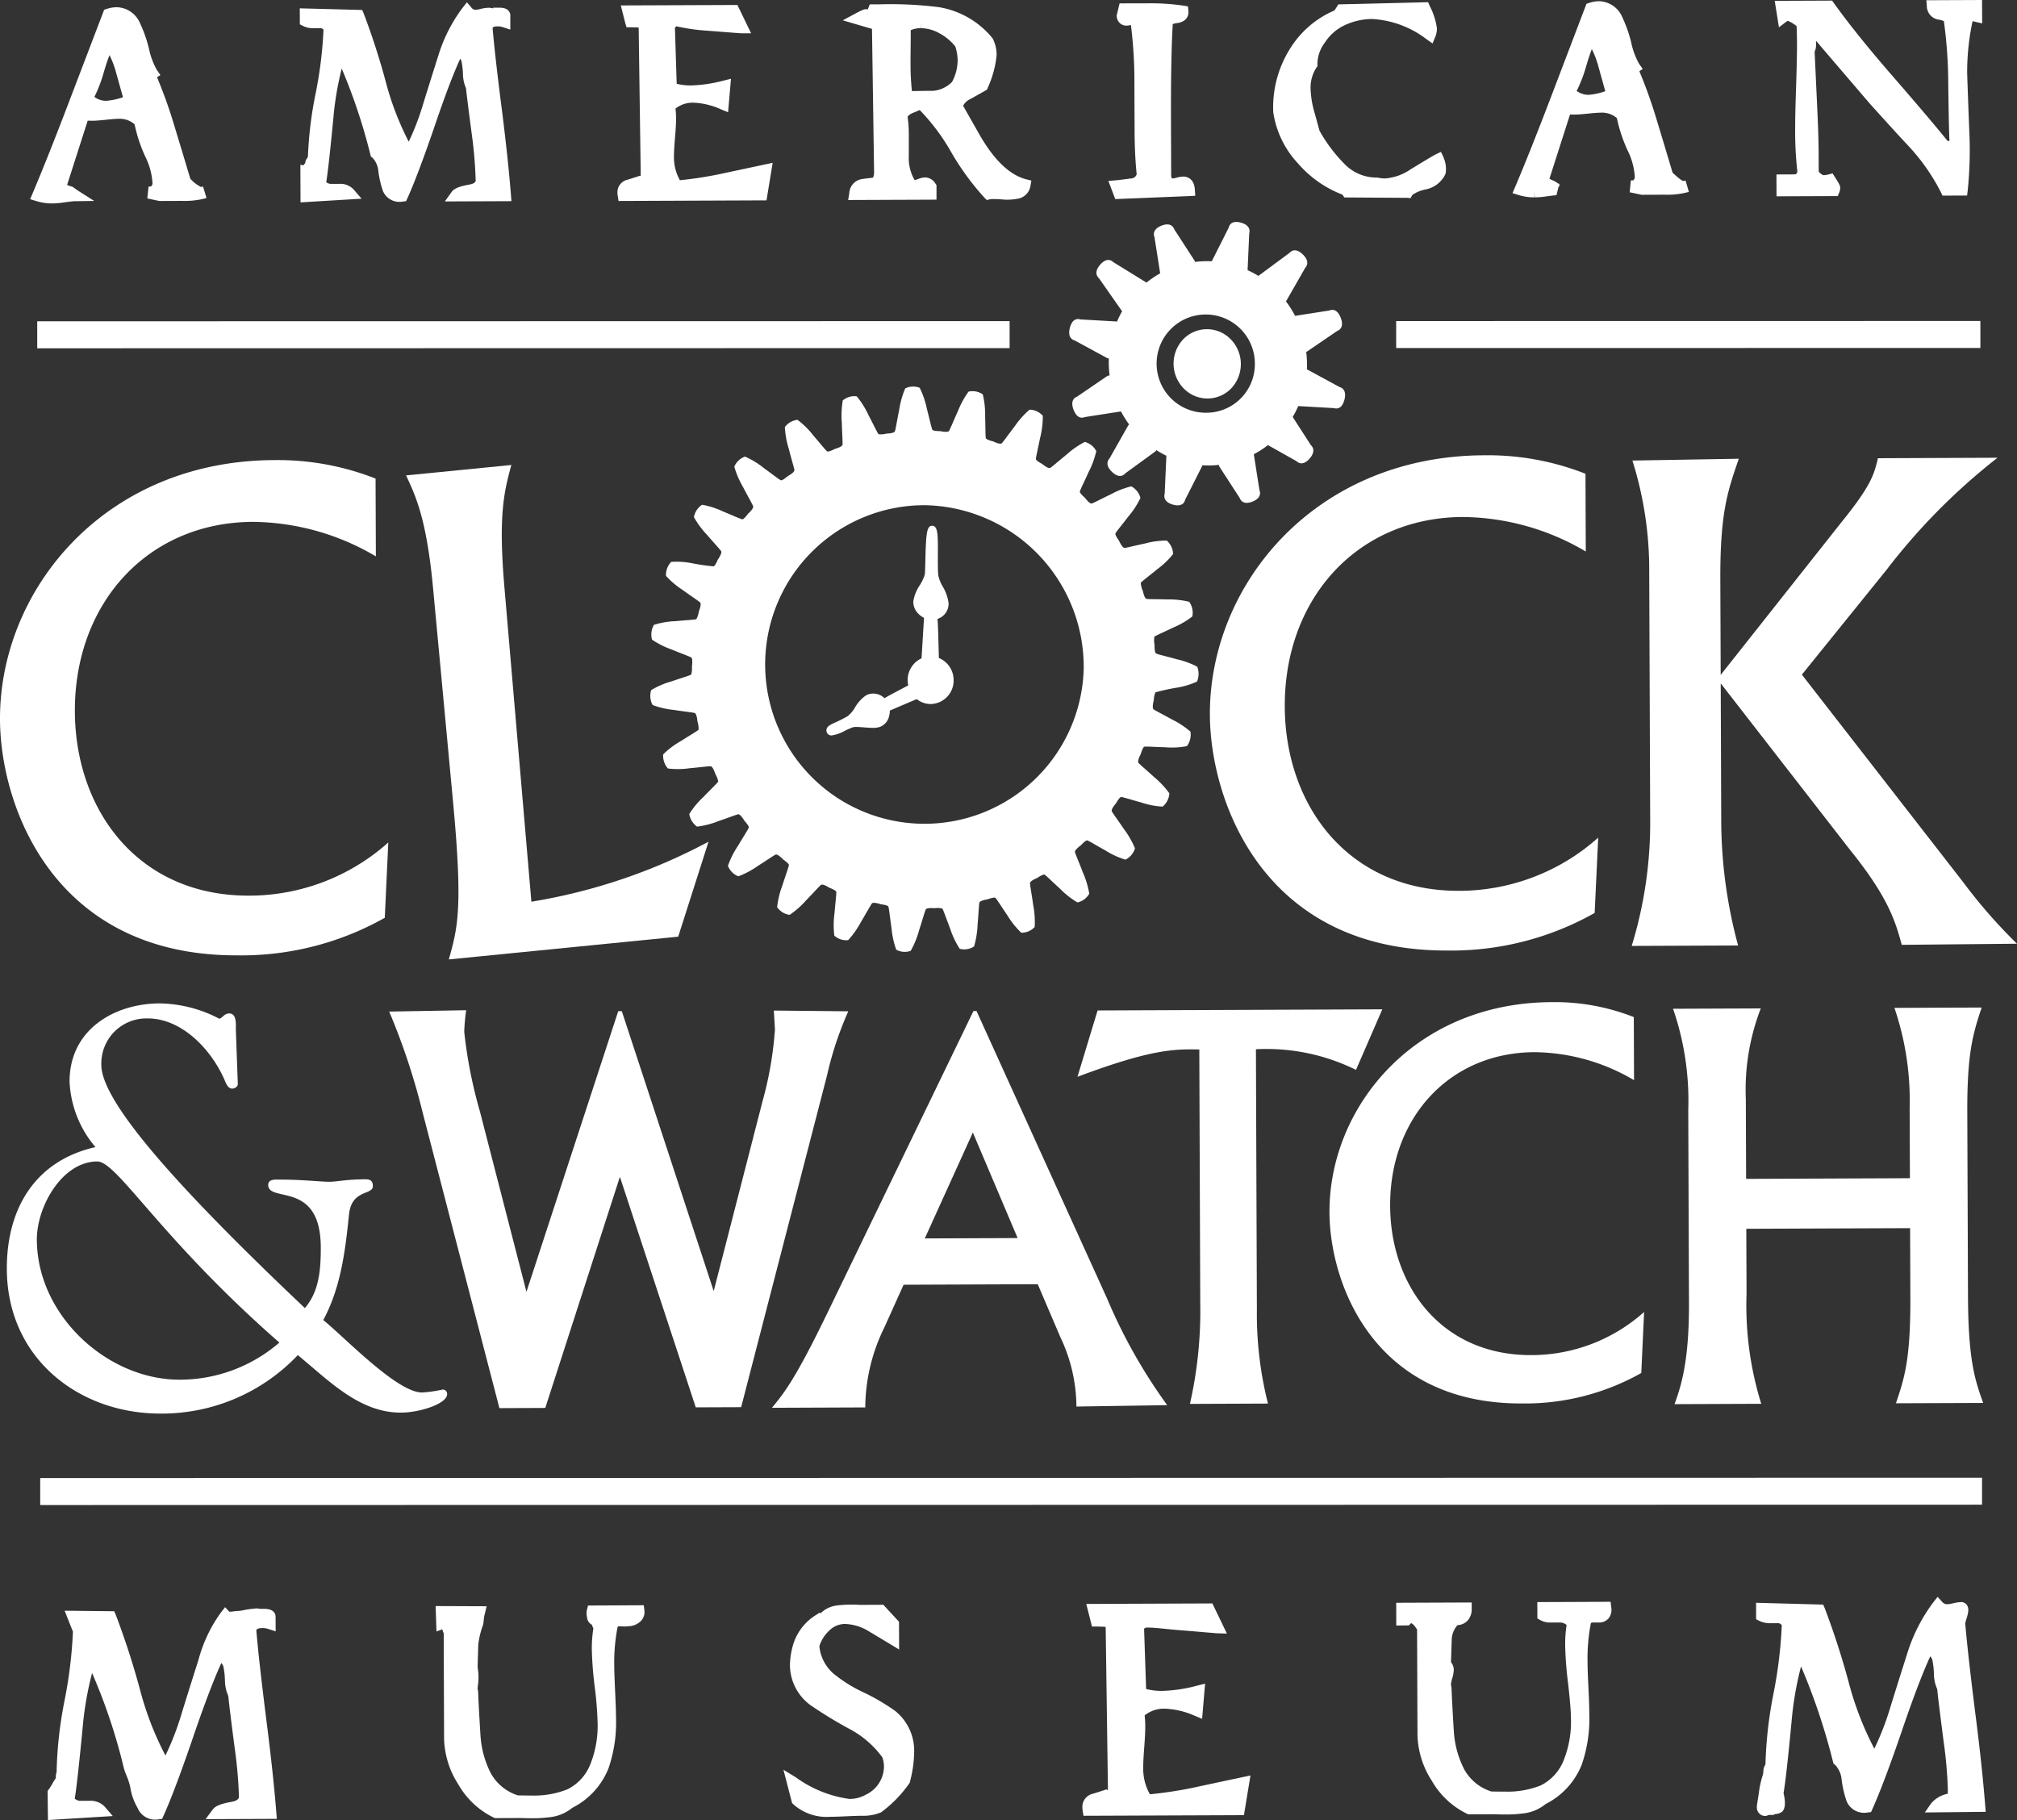 <svg xmlns="http://www.w3.org/2000/svg" xmlns:xlink="http://www.w3.org/1999/xlink" width="163.7" height="147.73" viewBox="0 0 163.7 147.73">
  <rect x="0" y="0" width="163.7" height="147.73" fill="#333333" stroke="none"/>
  <defs>
    <clipPath id="clip-path">
      <rect id="Rectangle_110" data-name="Rectangle 110" width="163.7" height="147.73" fill="none"/>
    </clipPath>
  </defs>
  <g id="Group_74" data-name="Group 74" clip-path="url(#clip-path)">
    <path id="Path_8" data-name="Path 8" d="M19.988,15.937a.9.9,0,0,1-.171.036,2.945,2.945,0,0,1-.862-.671q-.626-2.1-1.264-4.194A39.268,39.268,0,0,0,16.256,7.07l.274-.179-.293-.419a6.094,6.094,0,0,1-.638-1.73,10.937,10.937,0,0,0-.758-2.135,2.106,2.106,0,0,0-1.873-1.222,2.666,2.666,0,0,0-.785.135l-.218.069L9.058,9.207c-1.109,2.911-2.081,5.351-2.887,7.255l-.214.506.514.156a4.362,4.362,0,0,0,1.27.187H7.76a6.915,6.915,0,0,0,.962-.085c.17-.023.689-.093.806-.094l1.628-.023L9.8,16.248l-.4-.287-.33-.1c-.043-.021-.08-.04-.111-.058l1.67-5.21c.118.006.242.008.373.008.239,0,.578-.025,1.1-.08.471-.052.8-.077,1.016-.078a1.829,1.829,0,0,1,1.316.443,12.227,12.227,0,0,0,.869,2.627,5.544,5.544,0,0,1,.588,2.2c-.066.229-.138.229-.192.229h-.131l-.1.963.97.207,1.887-.008a6.453,6.453,0,0,0,1.947-.233Zm-8.065-9.23c.18-.627.34-1.091.476-1.433a7.3,7.3,0,0,1,.53,1.405c.258.928.447,1.6.563,2.012a5.47,5.47,0,0,1-1.353.291,1.6,1.6,0,0,1-.967-.317,11.548,11.548,0,0,0,.751-1.959M7.741,16.822Z" transform="translate(-3.511 -0.799)" fill="#fff"/>
    <path id="Path_9" data-name="Path 9" d="M73.007,15.237c-.81.147-1.219.317-1.414.586l-.563.781,5.407-.022-.042-.525c-.153-1.917-.386-4.108-.71-6.7-.376-2.906-.645-5.268-.779-6.839.028-.055.113-.123.409-.123a1.311,1.311,0,0,1,.413.061l.617.2,0-1.236-.022-.072c-.146-.468-.666-.471-.906-.468l-.469,0V.938a1.344,1.344,0,0,0-.381-.054,3.116,3.116,0,0,0-.629.094,2.094,2.094,0,0,1-.413.07.41.41,0,0,1-.334-.176l-.37-.431-.351.447a12.607,12.607,0,0,0-1.943,3.8q-.856,2.7-1.267,4.041A20.722,20.722,0,0,1,68.1,11.754a23.69,23.69,0,0,1-1.826-4.723,58.61,58.61,0,0,0-1.83-5.69l-.122-.278L59.258.931l.007,1.3.261.133a1.812,1.812,0,0,0,.845.179h.512a.327.327,0,0,1,.3.12,33.774,33.774,0,0,1-.624,5.109,31.484,31.484,0,0,0-.639,5.182c-.011.026-.021.051-.03.074s-.014.038-.023.056a.681.681,0,0,0-.166.426l-.06.039-.053.077-.03.046-.251-.045.012,3.054,4.955-.3-.647-.75a1.478,1.478,0,0,0-1.185-.453h-.57a.665.665,0,0,1-.466-.135c.134-.832.328-2.583.579-5.215a25.368,25.368,0,0,1,.677-4.009,46.632,46.632,0,0,1,2.325,6.976l.041.162.129.1a1.792,1.792,0,0,1,.477,1.08A8.1,8.1,0,0,0,66,15.74a1.451,1.451,0,0,0,1.622.872l.262-.031L68,16.334c.575-1.274,1.34-3.307,2.273-6.043C71.051,8,71.725,6.236,72.277,5.023a.613.613,0,0,1,.108.214A6.1,6.1,0,0,1,72.5,6.244a3.013,3.013,0,0,0,.248,1.168c.051.512.226,1.9.487,3.866a34.466,34.466,0,0,1,.3,3.642c-.012.08-.071.237-.524.317" transform="translate(-34.928 -0.254)" fill="#fff"/>
    <path id="Path_10" data-name="Path 10" d="M132.8,14.157l-2.4.512a30.108,30.108,0,0,1-3.283.507,3.773,3.773,0,0,1-.482-1.949c0-.328.027-.824.083-1.475.06-.7.088-1.21.087-1.557a7.826,7.826,0,0,0-.044-.835,2.268,2.268,0,0,1,1.476-.476,5.979,5.979,0,0,1,2.2.533l.59.245.236-2.723-.64.16a11.253,11.253,0,0,1-2.6.385,4.632,4.632,0,0,1-1.166-.133L126.712,2.8l.117-.118a15.6,15.6,0,0,0,2.544.36c1.026.082,2.684.211,2.76.211h.764l-1.113-2.3L122.321.99l.356,1.41.111.364h.365c.088,0,.263,0,.518.015a.808.808,0,0,1,.1.01l.168,12.06-.04-.042-1.04.332a1.04,1.04,0,0,0-.813,1.022,1.786,1.786,0,0,0,.025.293l.067.407,12.008-.049.5-3.047Z" transform="translate(-71.936 -0.549)" fill="#fff"/>
    <path id="Path_11" data-name="Path 11" d="M181.469,15.029c-1.327-.345-2.6-1.562-3.775-3.616L176.36,9.068a1.2,1.2,0,0,1,.551-.534q1.029-.57,1.249-.7l.14-.084.061-.154a8.3,8.3,0,0,0,.718-2.646,2.929,2.929,0,0,0-.294-1.3l-.057-.09a7.087,7.087,0,0,0-4.335-2.5,31.5,31.5,0,0,0-4.823-.23l-.784,0-.165.409a.724.724,0,0,0-.138-.013c-.123,0-.255.024-.838.337l-1.052.565,2.371.694.169,11.608c0,.095-.006.391-.108.472-.323.038-.8.094-.87.109a1.213,1.213,0,0,0-1.031,1.131l-.094.57,7.17-.029,0-1.179-.087-.126a1.009,1.009,0,0,0-.845-.5,1.769,1.769,0,0,0-.587.139,1.611,1.611,0,0,1-.257.077,3.524,3.524,0,0,1-.472-1.943v-.165c0-.19,0-.439,0-.741l0-.9a9.854,9.854,0,0,0-.1-1.4,1.035,1.035,0,0,1,.4-.289c.265-.11.452-.19.585-.249a16.857,16.857,0,0,1,2.487,3.3,21.175,21.175,0,0,0,2.775,3.827l.185.18.248-.06a1.556,1.556,0,0,1,.316-.019c.17,0,.383.009.638.026a4.334,4.334,0,0,0,1.3-.055,1.24,1.24,0,0,0,1.035-1.021l.079-.448ZM172.1,4.5c.007-.711.008-1.235.009-1.572a1.979,1.979,0,0,1,.81-.164l.015-.485v.485a3.151,3.151,0,0,1,1.535.434,4.07,4.07,0,0,1,1.253,1.048,3.673,3.673,0,0,1,.193,1.126,3.721,3.721,0,0,1-.453,1.753,2.432,2.432,0,0,1-1.557.725c-.565,0-1.134.01-1.7.021-.044-.4-.076-.861-.1-1.383-.014-.4-.016-1.064-.006-1.989" transform="translate(-98.193 -0.478)" fill="#fff"/>
    <path id="Path_12" data-name="Path 12" d="M226.114,15.768c-.063-.991-.731-1.068-.939-1.068a2.474,2.474,0,0,0-.551.09,1.242,1.242,0,0,1-.361.062.405.405,0,0,1-.071-.2l-.015-4.232v-.072c-.014-3.518.034-6.216.142-8.024a1.367,1.367,0,0,1,.372-.084c.727-.107.944-.577.9-.982l-.036-.368-.353-.063A18.659,18.659,0,0,0,222.17.638l-.7,0c-.471,0-.837,0-1.1.006l-.365,0-.237.98.011.09a.775.775,0,0,0,.788.735,1.552,1.552,0,0,0,.357-.055,36.94,36.94,0,0,1,.284,4.877l.014,3.554c0,1.4.062,2.642.169,3.685a.485.485,0,0,1-.454.341c-.61.084-.972.128-1.212.149l-.631.053.558,1.474,6.494-.267Z" transform="translate(-129.139 -0.368)" fill="#fff"/>
    <path id="Path_13" data-name="Path 13" d="M265.495,12.989l-.205-.427-.419.2c-.22.107-1.4.823-2.077,1.24a4.16,4.16,0,0,1-2.062.718,2.638,2.638,0,0,1-.533-.06l-.054-.011-.055,0a3.627,3.627,0,0,1-2.67-1.147,12.432,12.432,0,0,1-1.988-2.658c-.154-.576-.314-1.155-.476-1.725a7.7,7.7,0,0,1-.247-1.709,2.961,2.961,0,0,1,.473-1.684l.087-.132-.006-.159a2.938,2.938,0,0,1,.613-1.753A3.847,3.847,0,0,1,257.3,2.37a5.289,5.289,0,0,1,2.4-.592,7.976,7.976,0,0,1,4.435,1.654l.477.33.222-.546a1.779,1.779,0,0,0,.129-.676,5.581,5.581,0,0,0-.588-1.827l-.126-.3-7.287.179-.311.491a7.884,7.884,0,0,0-3.692,3.24,8.928,8.928,0,0,0-1.283,4.946l0,.051a7.726,7.726,0,0,0,2.014,4.183,9.028,9.028,0,0,0,3.6,2.529l.161.23,5.108.031.263.027.136-.252a2.758,2.758,0,0,1,1.049-.45,2.244,2.244,0,0,0,1.646-1.255l.028-.123a2.342,2.342,0,0,0-.194-1.249" transform="translate(-148.342 -0.236)" fill="#fff"/>
    <path id="Path_14" data-name="Path 14" d="M313.019,14.786a1.184,1.184,0,0,1-.188.039c-.023-.006-.23-.073-.864-.675q-.621-2.091-1.26-4.191a39.78,39.78,0,0,0-1.436-4.042l.274-.185-.294-.413a6.145,6.145,0,0,1-.64-1.725,10.924,10.924,0,0,0-.756-2.132A2.1,2.1,0,0,0,305.985.234a2.566,2.566,0,0,0-.792.141l-.215.07-2.9,7.615c-1.146,3-2.091,5.375-2.89,7.252l-.214.5.512.157a4.309,4.309,0,0,0,1.271.185v-.487h0l.023.487a7.188,7.188,0,0,0,.963-.081c.185-.026.678-.093.8-.093l.194-.789a.363.363,0,0,1,.054.177l0-.248-.03-.022.008-.033a.667.667,0,0,0-.127-.055l-.15-.111-.1-.057a4.4,4.4,0,0,1-.419-.2l1.671-5.215c.115,0,.236.007.367.007h0c.245,0,.586-.024,1.108-.078q.668-.072,1.012-.075a1.835,1.835,0,0,1,1.316.44,12.284,12.284,0,0,0,.87,2.624,5.513,5.513,0,0,1,.586,2.2c-.066.232-.137.232-.179.232h-.144l-.095.963.971.205,1.884-.007a6.522,6.522,0,0,0,1.949-.229Zm-8.08-9.226c.167-.576.326-1.056.475-1.435a7.394,7.394,0,0,1,.53,1.4q.39,1.4.562,2.013a5.453,5.453,0,0,1-1.349.295,1.611,1.611,0,0,1-.972-.318,11.3,11.3,0,0,0,.754-1.958" transform="translate(-176.22 -0.135)" fill="#fff"/>
    <path id="Path_15" data-name="Path 15" d="M367.657,1.9,367.648,0l-4.519.019.039.522a1.118,1.118,0,0,0,.969,1.055,1.366,1.366,0,0,1,.413.121,37.7,37.7,0,0,1,.353,4.929c.032,2.6.066,4.214.1,4.8-.033,0-.086-.01-.168-.022-.832-1.045-2.409-2.9-4.58-5.4-1.891-2.18-3.451-4.123-4.636-5.775l-.143-.2-4.655.02.342,2.148.622-.473c.054-.042.094-.057.087-.059a2.676,2.676,0,0,1,.724.438c.021.541.032.993.034,1.442,0,.74-.021,1.86-.076,3.524-.052,1.471-.078,2.7-.075,3.566a28.632,28.632,0,0,0,.181,3.277c-.071.218-.157.22-.2.222l-1.5.006.007,1.774,4.972-.019.121-.3a.937.937,0,0,0,.075-.367c0-.166-.054-.287-.435-.886l-.184-.289-.325.083a1.658,1.658,0,0,1-.388.062c-.04,0-.179-.023-.412-.285l-.006-1.367c0-1.063-.046-2.406-.134-4.228q-.14-3.032-.184-3.951l-.009-.184a1.279,1.279,0,0,0,.115-.591v-.3l4.324,5.053c1.572,1.747,2.528,2.794,3.187,3.492a16.435,16.435,0,0,1,2.624,3.749l.131.272,1.995-.008.051-.426a32.061,32.061,0,0,0,.126-4.831c-.1-2.56-.171-4.536-.172-4.748a19.809,19.809,0,0,1,.439-4.147Z" transform="translate(-206.784)" fill="#fff"/>
    <path id="Path_16" data-name="Path 16" d="M7.6,157.667v-2.19L165.2,155.45v2.19ZM7.358,63.778v-2.19l78.919-.014v2.19Zm110.292-.019v-2.19l47.415-.007v2.19Z" transform="translate(-4.337 -35.509)" fill="#fff"/>
    <path id="Path_17" data-name="Path 17" d="M30.505,96.055a19.933,19.933,0,0,0-9.976-2.8C12,93.287,6.043,99.843,6.077,108.636c.031,8.06,5.168,14.994,14.159,14.957a16.948,16.948,0,0,0,11.278-4.316l-.285,6.113a23.678,23.678,0,0,1-11.942,3.05C4.412,128.5.027,116.405,0,109.294c-.039-10.535,8.5-21,22.25-21.052a21.64,21.64,0,0,1,8.232,1.5Z" transform="translate(0 -50.897)" fill="#fff"/>
    <path id="Path_18" data-name="Path 18" d="M269.668,95.122a19.93,19.93,0,0,0-9.975-2.8c-8.536.034-14.488,6.59-14.454,15.384.031,8.06,5.167,14.994,14.162,14.958a16.959,16.959,0,0,0,11.275-4.316l-.287,6.112a23.668,23.668,0,0,1-11.944,3.05c-14.868.06-19.258-12.034-19.285-19.147-.038-10.534,8.507-20.994,22.25-21.05a21.592,21.592,0,0,1,8.234,1.5Z" transform="translate(-140.966 -50.359)" fill="#fff"/>
    <path id="Path_19" data-name="Path 19" d="M331.239,87.866c-.911,2.64-1.518,4.379-1.5,9.8l.03,7.744L339.584,93c2.443-3.012,2.643-3.91,2.946-5.176l9.708-.039a50.447,50.447,0,0,0-9.011,9.1l-6.87,8.506,13.1,16.854a42.035,42.035,0,0,0,4.358,4.985l-9.351.091c-.515-1.893-1.082-3.841-4.169-7.671l-10.523-13.55.042,11.38a39.129,39.129,0,0,0,1.368,9.894l-8.636.035a34.048,34.048,0,0,0,1.5-10.38l-.08-20.592a29.564,29.564,0,0,0-1.362-8.423Z" transform="translate(-190.117 -50.632)" fill="#fff"/>
    <path id="Path_20" data-name="Path 20" d="M83.18,193.751a15.9,15.9,0,0,0-.158,1.751,37.528,37.528,0,0,0,1.266,6.441l3.783,14.664,7.448-22.778h.292l7.457,22.719,3.956-15.38a29.4,29.4,0,0,0,1.015-5.852l-.089-1.537,6.043.06a27.428,27.428,0,0,0-1.719,5.172l-6.978,26.959-3.684.014-6.157-18.711L89.6,226.032l-3.724.016-6.221-23.961a54.656,54.656,0,0,0-2.723-8.226Z" transform="translate(-45.344 -111.755)" fill="#fff"/>
    <path id="Path_21" data-name="Path 21" d="M164.991,212.363l7.535-.03-3.634-8.566Zm14.8,4.888a43.341,43.341,0,0,0,4.875,8.644l-7.368.113a13.261,13.261,0,0,0-1.3-5.624l-1.84-4.306-10.887.044-1.562,3.466a14.864,14.864,0,0,0-1.549,6.491l-7.575.03c1.028-1.237,1.933-2.4,4.483-7.659l11.872-24.543.25,0Z" transform="translate(-89.935 -111.844)" fill="#fff"/>
    <path id="Path_22" data-name="Path 22" d="M287.521,198.537a16.141,16.141,0,0,0-8.081-2.272c-6.914.027-11.741,5.344-11.714,12.467.025,6.532,4.185,12.151,11.474,12.121a13.742,13.742,0,0,0,9.137-3.5l-.228,4.952a19.2,19.2,0,0,1-9.679,2.472c-12.051.049-15.606-9.752-15.628-15.514-.032-8.535,6.891-17.015,18.028-17.06a17.486,17.486,0,0,1,6.671,1.213Z" transform="translate(-154.902 -110.863)" fill="#fff"/>
    <path id="Path_23" data-name="Path 23" d="M337.835,193.305a18.346,18.346,0,0,0-1.214,7.346l.024,6.49,13.294-.054-.022-5.677a23.3,23.3,0,0,0-1.235-8.148l7.08-.028c-.693,2.1-1.186,3.633-1.166,8.54l.056,14.811c.02,5.293.563,6.868,1.232,8.742l-7.079.028c.657-1.965,1.189-3.458,1.17-8.58l-.021-5.635-13.294.053.02,5.292a26.865,26.865,0,0,0,1.193,8.912l-7.035.029c.531-1.493,1.188-3.457,1.169-8.239l-.058-15.621a22.861,22.861,0,0,0-1.234-8.232Z" transform="translate(-194.93 -111.456)" fill="#fff"/>
    <path id="Path_24" data-name="Path 24" d="M102.357,127.466l-18.616,1.847c.732-2.61,1.146-4.187.343-12.784L82.462,99.177c-.531-5.663-1.415-7.478-2.19-9.15l8.543-.847c-.571,2.121-1.065,3.966-.574,9.79l2.2,25.658a46.264,46.264,0,0,0,14.377-4.871Z" transform="translate(-47.314 -51.439)" fill="#fff"/>
    <path id="Path_25" data-name="Path 25" d="M237.73,193.578l-2.135,4.915a16.373,16.373,0,0,0-8.122-1.674l.078,21.125a29.7,29.7,0,0,0,.9,7.634l-6.334.027a34.132,34.132,0,0,0,.838-8.156l-.077-20.613c-2.072-.035-3.895-.027-9.888,2.218l1.633-5.384Z" transform="translate(-125.542 -111.655)" fill="#fff"/>
    <path id="Path_26" data-name="Path 26" d="M24.335,324.04c-.867.157-1.306.336-1.515.618l-.582.786,5.781-.023-.042-.524c-.163-2.059-.42-4.451-.784-7.313-.434-3.437-.708-5.885-.839-7.477.03-.074.124-.17.505-.171a1.485,1.485,0,0,1,.45.066l.617.2L27.918,309l-.014-.116c-.124-.5-.709-.508-.943-.508h-.011l-.308,0a1.017,1.017,0,0,0-.465-.015,6.811,6.811,0,0,0-.813.112,2.44,2.44,0,0,1-.476.072,3.093,3.093,0,0,0-.334.03,2.607,2.607,0,0,1-.318.029.53.53,0,0,1-.075,0l-.34-.365-.337.43a11.69,11.69,0,0,0-1.824,3.847q-.934,2.936-1.38,4.4a22.578,22.578,0,0,1-1.3,3.363,25.1,25.1,0,0,1-2.034-5.225,63.977,63.977,0,0,0-2-6.2l-.124-.284-4.024-.044.267.678s.288.731.406,1.02a36.522,36.522,0,0,1-.686,5.623,33.15,33.15,0,0,0-.639,5.779,1.226,1.226,0,0,0-.063.419v.081l-.053.066c-.095.138-.166.263-.238.39a3.762,3.762,0,0,1-.276.437l-.1.134.028,2.364,5.262-.323-.644-.749a1.58,1.58,0,0,0-1.264-.489l-.622,0a.734.734,0,0,1-.557-.174c.143-.879.352-2.751.635-5.7a26.976,26.976,0,0,1,.771-4.5,46.5,46.5,0,0,1,2.583,7.734,4.662,4.662,0,0,0,.208.585,4.949,4.949,0,0,1,.319,1.007A4.651,4.651,0,0,0,16.7,324.5l.02.033a1.538,1.538,0,0,0,1.725.923l.263-.031.112-.247c.627-1.39,1.436-3.545,2.475-6.591.873-2.546,1.618-4.5,2.22-5.813a.715.715,0,0,1,.172.306,6.431,6.431,0,0,1,.121,1.1,3.159,3.159,0,0,0,.273,1.264c.044.5.2,1.791.518,4.228a35.827,35.827,0,0,1,.347,3.978c-.016.1-.083.3-.609.389" transform="translate(-5.552 -177.791)" fill="#fff"/>
    <path id="Path_27" data-name="Path 27" d="M103.06,308.3l-.052-.429-4.523.023-.094.358a1.427,1.427,0,0,0,.011.6.738.738,0,0,0,.4.605,1.5,1.5,0,0,0,.114.29,10.509,10.509,0,0,0-.126,1.708,29.7,29.7,0,0,0,.239,3.063,29.166,29.166,0,0,1,.232,2.933,8.378,8.378,0,0,1-.579,3.294,3.819,3.819,0,0,1-1.88,2.07,7.305,7.305,0,0,1-2.929.5h-.1q-.35,0-.982-.011a3.838,3.838,0,0,1-2.217-1.829,7.884,7.884,0,0,1-.822-3.06c-.093-1.486-.159-2.708-.19-3.533l-.023-.133a.413.413,0,0,1-.016-.127c0-.029.006-.093.012-.177a4.609,4.609,0,0,0-.015-1.55l.055-1.858a7.321,7.321,0,0,1,.379-1.553l.027-.1c.028-.185.035-.277.041-.354a2.563,2.563,0,0,1,.088-.477l.142-.6-4.138-.016L86.182,310l.473-.176a1.634,1.634,0,0,0,.114.316l.031,8.581a7.175,7.175,0,0,0,1.162,3.7,6.635,6.635,0,0,0,2.87,2.686l.091.042,2.094-.008q.482.018.891.019a10.486,10.486,0,0,0,1.378-.076,3.483,3.483,0,0,0,1.922-.772,6.121,6.121,0,0,0,2.933-3.195,11.53,11.53,0,0,0,.611-4.191c0-.426-.024-1.077-.073-2.112-.046-.986-.068-1.643-.069-2.069a15.042,15.042,0,0,1,.258-3.039c.014-.086.022-.129.194-.13l.411.022a1.7,1.7,0,0,0,.262-.025,1.457,1.457,0,0,0,1.082-.471,1.032,1.032,0,0,0,.243-.8" transform="translate(-50.758 -177.579)" fill="#fff"/>
    <path id="Path_28" data-name="Path 28" d="M163.973,316.4a17.038,17.038,0,0,0-2.642-1.547,11.308,11.308,0,0,1-2.411-1.52,3.368,3.368,0,0,1-1.125-2.2,2.888,2.888,0,0,1,.773-1.244,1.826,1.826,0,0,1,1.3-.567,3.912,3.912,0,0,1,1.906.576q.945.564,1.517.91l.977.588-.01-2.252-1.272-1.379-1.917.009a9.681,9.681,0,0,0-1.9.055,2.29,2.29,0,0,0-1.279.629l-.073-.052-.264.169a4.286,4.286,0,0,0-1.915,2.524,6.151,6.151,0,0,0-.231,1.593,4.055,4.055,0,0,0,1.661,3.217,34.586,34.586,0,0,0,3.184,1.942,7.885,7.885,0,0,1,2.65,2.29,2.258,2.258,0,0,1,.136.752,2.553,2.553,0,0,1-1.5,2.3,2.617,2.617,0,0,1-1.318.331,9.634,9.634,0,0,1-4.341-1.756l-1-.613.7,2.7.092.094a4.042,4.042,0,0,0,2.994,1.026h.035c.317,0,.767-.017,1.3-.043.558-.025.98-.039,1.27-.04a3.746,3.746,0,0,0,1.525-.275,9.979,9.979,0,0,0,2.264-2.307l.062-.081.025-.1a9.833,9.833,0,0,0,.342-2.377,4.138,4.138,0,0,0-1.527-3.359" transform="translate(-91.295 -177.512)" fill="#fff"/>
    <path id="Path_29" data-name="Path 29" d="M226.914,321.628q-1.718.363-3.42.73l-.462.1a33.014,33.014,0,0,1-3.6.552,4.163,4.163,0,0,1-.542-2.167c0-.376.026-.934.08-1.617.057-.745.086-1.316.085-1.7a8.562,8.562,0,0,0-.05-.918,2.489,2.489,0,0,1,1.649-.545,6.574,6.574,0,0,1,2.424.579l.59.243.244-2.858-.642.164a12.027,12.027,0,0,1-2.856.427,5,5,0,0,1-1.29-.154l-.165-4.905.179-.081c.514,0,.981.049,1.569.108.344.034.73.072,1.194.11l2.411.2.581.047.787.024-1.178-2.447-10.235.041.463,1.835.362,0c.091,0,.3.006.6.016a.9.9,0,0,1,.15.019l.184,13.2-.041.048-.067-.068-.271.088c-.211.069-.492.159-.839.268a1.085,1.085,0,0,0-.858,1.081,2.08,2.08,0,0,0,.026.3l.066.408,13.021-.051.53-3.219Z" transform="translate(-126.105 -177.375)" fill="#fff"/>
    <path id="Path_30" data-name="Path 30" d="M293.439,307.639l-.051-.43-5.949.024.006,1.328.245.138a1.635,1.635,0,0,0,.821.193l.73,0a.807.807,0,0,1,.576.2,10.2,10.2,0,0,0-.116,1.662,29.526,29.526,0,0,0,.235,3.064c.152,1.307.232,2.294.235,2.932a8.344,8.344,0,0,1-.581,3.293,3.838,3.838,0,0,1-1.879,2.072,7.251,7.251,0,0,1-2.925.5h-.094c-.233,0-.563,0-.987-.011a3.811,3.811,0,0,1-2.215-1.829,7.877,7.877,0,0,1-.827-3.058c-.091-1.488-.156-2.711-.188-3.535l-.025-.138a.425.425,0,0,1-.017-.133,2.086,2.086,0,0,1,.095-.466,2.725,2.725,0,0,0,.13-.7.976.976,0,0,0-.225-.633l.058-1.769a1.88,1.88,0,0,1,.468-1.237,1.222,1.222,0,0,0,.807-.355,1.378,1.378,0,0,0,.348-1l0-.487-6.127.024.006,1.845,1.022-.008.137-.141a.241.241,0,0,1,.044-.037s.174.006.485.518l.034,8.567a7.144,7.144,0,0,0,1.159,3.7,6.632,6.632,0,0,0,2.869,2.686l.092.043,2.09-.009q.492.02.907.02a10.4,10.4,0,0,0,1.362-.075,3.482,3.482,0,0,0,1.922-.774,6.107,6.107,0,0,0,2.929-3.194,11.462,11.462,0,0,0,.612-4.191c0-.49-.025-1.221-.071-2.114s-.068-1.6-.07-2.067a15.073,15.073,0,0,1,.256-3.039c.014-.086.022-.129.226-.129l.431,0a1,1,0,0,0,.791-.329,1.143,1.143,0,0,0,.22-.909" transform="translate(-162.671 -177.197)" fill="#fff"/>
    <path id="Path_31" data-name="Path 31" d="M361.371,322.976l-.54.779,4.941-.052-.042-.521c-.165-2.079-.427-4.538-.781-7.307-.429-3.389-.7-5.837-.841-7.481.022-.092.055-.2.088-.31.141-.465.262-.866.044-1.171a.556.556,0,0,0-.462-.234,3.232,3.232,0,0,0-.664.1,2.424,2.424,0,0,1-.476.074.509.509,0,0,1-.4-.191l-.371-.408-.341.435a13.647,13.647,0,0,0-2.112,4.127q-.932,2.933-1.382,4.4a22.67,22.67,0,0,1-1.3,3.363,25.5,25.5,0,0,1-2.036-5.224,63.873,63.873,0,0,0-1.994-6.193l-.122-.278-5.444-.148,0,1.335.262.134a1.968,1.968,0,0,0,.9.188h0l.55,0a.389.389,0,0,1,.372.164,36.12,36.12,0,0,1-.682,5.6,33.818,33.818,0,0,0-.642,5.707.917.917,0,0,0-.163.444l-.028.331a7.7,7.7,0,0,0-.349,1.558c-.016.1-.033.2-.045.289s-.031.209-.047.3c-.042.267-.066.452-.066.452l-.007.057.006.057a.691.691,0,0,0,.641.69.628.628,0,0,0,.316-.086h.4l.079-.06c.033-.007.071-.012.109-.018a.877.877,0,0,0,.521-.2c.331-.325.2-1.1.1-1.485.145-.824.358-2.725.651-5.8a26.74,26.74,0,0,1,.77-4.493,51.3,51.3,0,0,1,2.59,7.726l.042.162.129.1a1.983,1.983,0,0,1,.533,1.2,8.433,8.433,0,0,0,.4,1.742,1.534,1.534,0,0,0,1.723.924l.265-.031.111-.249c.643-1.434,1.475-3.65,2.473-6.584.869-2.537,1.615-4.487,2.222-5.809a.716.716,0,0,1,.17.3,6.08,6.08,0,0,1,.124,1.1,3.156,3.156,0,0,0,.27,1.262c.042.5.2,1.758.516,4.227a34.736,34.736,0,0,1,.347,3.984,1.426,1.426,0,0,0,0,.282h0a2.356,2.356,0,0,0-1.326.747" transform="translate(-204.611 -176.644)" fill="#fff"/>
    <path id="Path_32" data-name="Path 32" d="M23.475,219.973c-9.7-8.486-13.159-14.709-14.784-14.7-2.845.012-4.909,3.652-4.9,6.351.023,6.193,5.779,11.384,11.606,11.361a12.363,12.363,0,0,0,8.076-3.011M20.1,198.985c0,.235-.27.373-.452.374-.407,0-.544-.554-.682-.834-1.093-2.417-3.452-4.876-6.209-4.863a3.659,3.659,0,0,0-3.733,3.783c.011,3.121,6.723,10.45,16.52,19.728,1.119-1.309,1.3-2.989,1.291-4.945-.021-5.447-4.262-3.566-4.268-5.055,0-.515.681-.424,1.04-.425,1.67-.007,3.254.175,3.93.173.586,0,1.354-.193,2.89-.2.405,0,.633.091.635.557,0,.745-1.718.238-1.936,2.292-.3,2.931-.655,5.913-2.089,8.575,1.722,1.387,5.985,5.888,8.021,5.881a10.858,10.858,0,0,0,1.67-.241.351.351,0,0,1,.361.373c0,.791-2.253,1.5-3.746,1.5-3.387.014-5.88-2.629-8.372-4.667a15.217,15.217,0,0,1-11.1,4.746c-6.642.025-12.489-4.465-12.516-11.73-.019-4.982,2.361-8.81,7.191-9.9a8.806,8.806,0,0,1-2.1-5.3c-.016-4.239,3.636-6.35,7.3-6.363a10.694,10.694,0,0,1,4.841,1.237c.224,0,.4-.421.807-.423.634,0,.545.885.548,1.3Z" transform="translate(-0.8 -111.001)" fill="#fff"/>
    <path id="Path_33" data-name="Path 33" d="M236.551,63.885a2.676,2.676,0,0,0-3.859.153,2.88,2.88,0,0,0,.185,3.976,2.678,2.678,0,0,0,3.86-.154,2.88,2.88,0,0,0-.186-3.976" transform="translate(-136.737 -36.417)" fill="#fff"/>
    <path id="Path_34" data-name="Path 34" d="M163.729,97.093a12.929,12.929,0,1,1-12.922-13.32,13.126,13.126,0,0,1,12.922,13.32m5.87-1.281c-.139-.124-.118-.662-.121-.662l.007-.012a1.887,1.887,0,0,1-.02-.683c.04-.073.79-.389,1.535-.753a6.655,6.655,0,0,0,1.548-.9,1.557,1.557,0,0,0-.253-1.187,6.68,6.68,0,0,0-1.762-.191c-.828-.03-1.649-.011-1.732-.054-.163-.089-.264-.616-.267-.616l0-.013a1.9,1.9,0,0,1-.173-.66c.023-.081.681-.568,1.324-1.1a6.829,6.829,0,0,0,1.3-1.243,1.535,1.535,0,0,0-.512-1.094,6.688,6.688,0,0,0-1.756.234c-.815.169-1.609.382-1.7.36-.178-.047-.4-.537-.4-.536l0-.014s-.322-.434-.317-.6c0-.084.535-.714,1.043-1.384a6.985,6.985,0,0,0,.992-1.518,1.507,1.507,0,0,0-.742-.942,6.722,6.722,0,0,0-1.657.643c-.755.357-1.481.751-1.573.751-.184,0-.5-.428-.506-.427l0-.014s-.411-.346-.441-.51c-.015-.082.362-.821.707-1.593a7.074,7.074,0,0,0,.627-1.713,1.475,1.475,0,0,0-.932-.742,6.823,6.823,0,0,0-1.469,1.018c-.655.525-1.273,1.084-1.363,1.1-.18.039-.585-.3-.588-.3l0-.012s-.477-.239-.543-.392c-.033-.076.168-.885.33-1.718a7.182,7.182,0,0,0,.226-1.816,1.455,1.455,0,0,0-1.075-.5,6.993,6.993,0,0,0-1.2,1.343c-.518.668-.994,1.358-1.077,1.4-.166.082-.637-.148-.638-.146l-.008-.012s-.517-.118-.617-.25c-.05-.067-.036-.9-.066-1.751a7.1,7.1,0,0,0-.189-1.82,1.437,1.437,0,0,0-1.156-.229,7.14,7.14,0,0,0-.867,1.592c-.356.773-.665,1.557-.736,1.618-.144.118-.655.005-.656.008l-.01-.009s-.531.006-.657-.1c-.062-.054-.234-.869-.452-1.689a7.066,7.066,0,0,0-.587-1.728,1.429,1.429,0,0,0-1.177.049,7.211,7.211,0,0,0-.491,1.753c-.174.838-.3,1.673-.355,1.75-.113.149-.634.161-.634.162l-.012-.007a1.732,1.732,0,0,1-.661.061c-.072-.037-.423-.789-.818-1.535a6.95,6.95,0,0,0-.961-1.54,1.442,1.442,0,0,0-1.134.33A7.239,7.239,0,0,0,144.1,77.1c.02.856.085,1.7.049,1.786-.076.171-.581.308-.581.31l-.014,0s-.47.252-.629.217c-.079-.019-.589-.667-1.142-1.3a6.775,6.775,0,0,0-1.279-1.269,1.459,1.459,0,0,0-1.029.589,7.3,7.3,0,0,0,.328,1.794c.209.827.463,1.633.446,1.727-.036.186-.5.438-.5.44h-.014s-.4.356-.565.36c-.08,0-.722-.509-1.4-.993a6.633,6.633,0,0,0-1.528-.933,1.489,1.489,0,0,0-.871.818,7.269,7.269,0,0,0,.719,1.668c.389.756.815,1.48.819,1.575.006.19-.386.544-.385.545l-.014,0s-.311.442-.468.484c-.079.02-.816-.324-1.584-.635a6.592,6.592,0,0,0-1.7-.546,1.519,1.519,0,0,0-.664,1,7.056,7.056,0,0,0,1.072,1.452c.548.644,1.122,1.246,1.149,1.339.049.182-.252.62-.252.621l-.012.007s-.2.5-.347.582a16.971,16.971,0,0,1-1.684-.239,6.518,6.518,0,0,0-1.772-.125,1.547,1.547,0,0,0-.421,1.135,6.962,6.962,0,0,0,1.37,1.157c.679.494,1.374.943,1.42,1.025.089.166-.107.665-.106.666l-.01.008a1.894,1.894,0,0,1-.207.65c-.062.054-.871.089-1.692.17a6.527,6.527,0,0,0-1.752.3,1.559,1.559,0,0,0-.156,1.2,6.842,6.842,0,0,0,1.591.8c.77.321,1.547.595,1.609.664.122.141.044.672.046.672l-.009.012a1.91,1.91,0,0,1-.057.681c-.048.067-.828.292-1.609.563a6.616,6.616,0,0,0-1.639.705,1.56,1.56,0,0,0,.116,1.209,6.691,6.691,0,0,0,1.728.4c.821.13,1.638.21,1.715.263.151.107.193.642.195.643l-.006.013a1.882,1.882,0,0,1,.1.676c-.032.077-.739.482-1.439.932a6.811,6.811,0,0,0-1.435,1.078,1.539,1.539,0,0,0,.386,1.147,6.62,6.62,0,0,0,1.77-.021c.828-.07,1.64-.187,1.727-.154.171.068.333.579.335.579l0,.015a1.856,1.856,0,0,1,.247.634c-.014.083-.611.645-1.191,1.25a6.883,6.883,0,0,0-1.155,1.39,1.518,1.518,0,0,0,.631,1.025,6.754,6.754,0,0,0,1.718-.441c.79-.264,1.554-.571,1.647-.559.182.026.452.486.455.485v.014s.369.393.383.559c0,.084-.452.774-.881,1.5a7,7,0,0,0-.816,1.627,1.494,1.494,0,0,0,.843.849,6.8,6.8,0,0,0,1.575-.837c.709-.443,1.386-.923,1.478-.933.183-.018.548.366.55.364l0,.014s.446.3.5.453c.023.081-.267.86-.523,1.668a7.147,7.147,0,0,0-.43,1.776,1.466,1.466,0,0,0,1.012.625,6.88,6.88,0,0,0,1.344-1.188c.591-.6,1.141-1.229,1.228-1.262.174-.06.615.224.616.223l.008.013s.5.18.583.322c.041.072-.066.9-.133,1.747a7.129,7.129,0,0,0-.018,1.83,1.448,1.448,0,0,0,1.123.366,7.073,7.073,0,0,0,1.04-1.478c.44-.726.834-1.469.911-1.52.156-.1.65.072.651.069l.009.011s.528.056.642.176c.057.061.138.891.261,1.731a7.07,7.07,0,0,0,.39,1.787,1.432,1.432,0,0,0,1.173.091,7.213,7.213,0,0,0,.685-1.683c.266-.81.487-1.626.551-1.694.129-.135.648-.084.649-.086l.011.009a1.749,1.749,0,0,1,.663.019c.068.047.332.835.64,1.624a6.955,6.955,0,0,0,.779,1.645,1.437,1.437,0,0,0,1.164-.19,7.265,7.265,0,0,0,.288-1.8c.078-.851.108-1.7.154-1.78.1-.162.612-.235.612-.238l.012.005s.5-.194.648-.14c.077.028.511.733.988,1.426a6.892,6.892,0,0,0,1.128,1.414,1.451,1.451,0,0,0,1.089-.463,7.277,7.277,0,0,0-.125-1.821c-.115-.847-.277-1.678-.249-1.768.055-.181.542-.376.542-.378l.014,0s.439-.306.6-.291c.08.009.66.592,1.28,1.154a6.8,6.8,0,0,0,1.413,1.109,1.473,1.473,0,0,0,.956-.709,7.251,7.251,0,0,0-.526-1.742c-.3-.8-.643-1.567-.637-1.662.015-.188.444-.494.444-.5l.013,0s.359-.4.52-.425c.081-.009.775.421,1.5.821a6.594,6.594,0,0,0,1.623.744,1.506,1.506,0,0,0,.773-.916,7.179,7.179,0,0,0-.9-1.571c-.471-.7-.975-1.373-.99-1.466-.028-.188.321-.586.321-.588l.013-.006s.259-.476.411-.536c.076-.029.847.224,1.645.441a6.581,6.581,0,0,0,1.745.338,1.535,1.535,0,0,0,.547-1.076,7.024,7.024,0,0,0-1.23-1.314c-.617-.572-1.258-1.1-1.293-1.189-.07-.176.181-.647.179-.649l.012-.007s.145-.526.279-.62c.068-.046.875.016,1.7.035a6.5,6.5,0,0,0,1.774-.089,1.548,1.548,0,0,0,.289-1.177,6.912,6.912,0,0,0-1.49-.984c-.73-.41-1.47-.773-1.526-.85-.106-.154.031-.674.03-.675l.01-.01a1.888,1.888,0,0,1,.133-.671,16.868,16.868,0,0,1,1.662-.368,6.628,6.628,0,0,0,1.708-.5,1.563,1.563,0,0,0,.021-1.215,6.777,6.777,0,0,0-1.67-.607c-.8-.228-1.6-.406-1.674-.468" transform="translate(-75.776 -42.768)" fill="#fff"/>
    <path id="Path_35" data-name="Path 35" d="M172.486,111.566c-.046-1.829-.071-2.728-.11-3.175a1.291,1.291,0,0,0,.9-1.252,3.494,3.494,0,0,0-.482-1.383,2.952,2.952,0,0,1-.36-.92c-.036-.442-.032-1.053-.029-1.643.01-1.743-.009-2.347-.466-2.361-.425,0-.5.568-.549,2.822-.012.491-.023.955-.05,1.145a3.381,3.381,0,0,1-.392.84,3.38,3.38,0,0,0-.539,1.335,1.379,1.379,0,0,0,.388.978l.123.117a1.7,1.7,0,0,0,.36.237l-.2,3.286a1.941,1.941,0,0,0-1.128,1.777,2.015,2.015,0,0,0,.048.422c-1.049.55-1.623.854-1.929,1.039a1.286,1.286,0,0,0-1.46-.254,2.973,2.973,0,0,0-.936,1.013,2.494,2.494,0,0,1-.587.694,9.689,9.689,0,0,1-.976.5c-.408.186-.654.3-.732.527a.415.415,0,0,0,.026.325.4.4,0,0,0,.381.217,3.162,3.162,0,0,0,1.079-.383,5.828,5.828,0,0,1,.641-.276.872.872,0,0,1,.283-.03c.178,0,.389.017.605.034.241.019.49.039.718.039a1.561,1.561,0,0,0,.659-.107,1.235,1.235,0,0,0,.646-.728l.071-.3a1.625,1.625,0,0,0,.012-.267l2.188-.932a1.806,1.806,0,0,0,1.128.4,1.9,1.9,0,0,0,1.866-1.937,1.935,1.935,0,0,0-1.2-1.8" transform="translate(-96.287 -58.159)" fill="#fff"/>
    <path id="Path_36" data-name="Path 36" d="M233.278,55.963l-2.639-1.432a8.677,8.677,0,0,0-.056-1.423.386.386,0,0,0,.039,0l2.474-1.689c.445-.175.464-.612.289-1.071s-.479-.766-.924-.59l-2.78.435a8.348,8.348,0,0,0-.739-1.173L230.5,46.3c.321-.361.152-.762-.2-1.1s-.757-.473-1.078-.113l-2.519,1.862a8.046,8.046,0,0,0-.878-.465l.133-2.971c.123-.473-.2-.753-.666-.884s-.88-.066-1,.408l-1.368,2.714a.078.078,0,0,0,0,.013,7.861,7.861,0,0,0-1.372.052.322.322,0,0,0-.009-.072l-1.662-2.564c-.175-.46-.6-.484-1.044-.308s-.739.487-.565.946l.459,2.924a7.9,7.9,0,0,0-1.111.751l-2.691-1.658c-.353-.333-.744-.163-1.063.2s-.452.775-.1,1.109l1.839,2.626a.373.373,0,0,0,.048.026,8.232,8.232,0,0,0-.419.856l-2.977-.17c-.461-.133-.729.2-.854.677s-.055.906.406,1.038l2.648,1.437a.366.366,0,0,0,.108.011,8.636,8.636,0,0,0,.063,1.394.361.361,0,0,0-.163.019l-2.474,1.688c-.444.176-.464.612-.289,1.071s.478.767.923.59l2.924-.457a8.429,8.429,0,0,0,.67,1.066.4.4,0,0,0-.066.044l-1.53,2.7c-.321.361-.151.763.2,1.1s.757.474,1.078.113l2.474-1.8a.428.428,0,0,0,.044-.084,7.963,7.963,0,0,0,.822.462s-.006.008-.007.012l-.137,3.066c-.124.474.2.753.666.885s.879.066,1-.408l1.37-2.714a.3.3,0,0,0,.009-.072,7.847,7.847,0,0,0,1.36-.031.357.357,0,0,0,.013.109l1.663,2.565c.176.458.6.483,1.043.307s.74-.486.564-.945l-.454-2.9a7.82,7.82,0,0,0,1.148-.741l2.311,1.3c.354.334.744.163,1.063-.2s.452-.775.1-1.109L229.487,58.4a8.246,8.246,0,0,0,.452-.884l2.892.165c.462.131.73-.2.853-.679s.055-.9-.406-1.037m-10.814,2.091a3.987,3.987,0,1,1,3.951-3.9,3.938,3.938,0,0,1-3.951,3.9" transform="translate(-124.571 -24.556)" fill="#fff"/>
  </g>
</svg>
